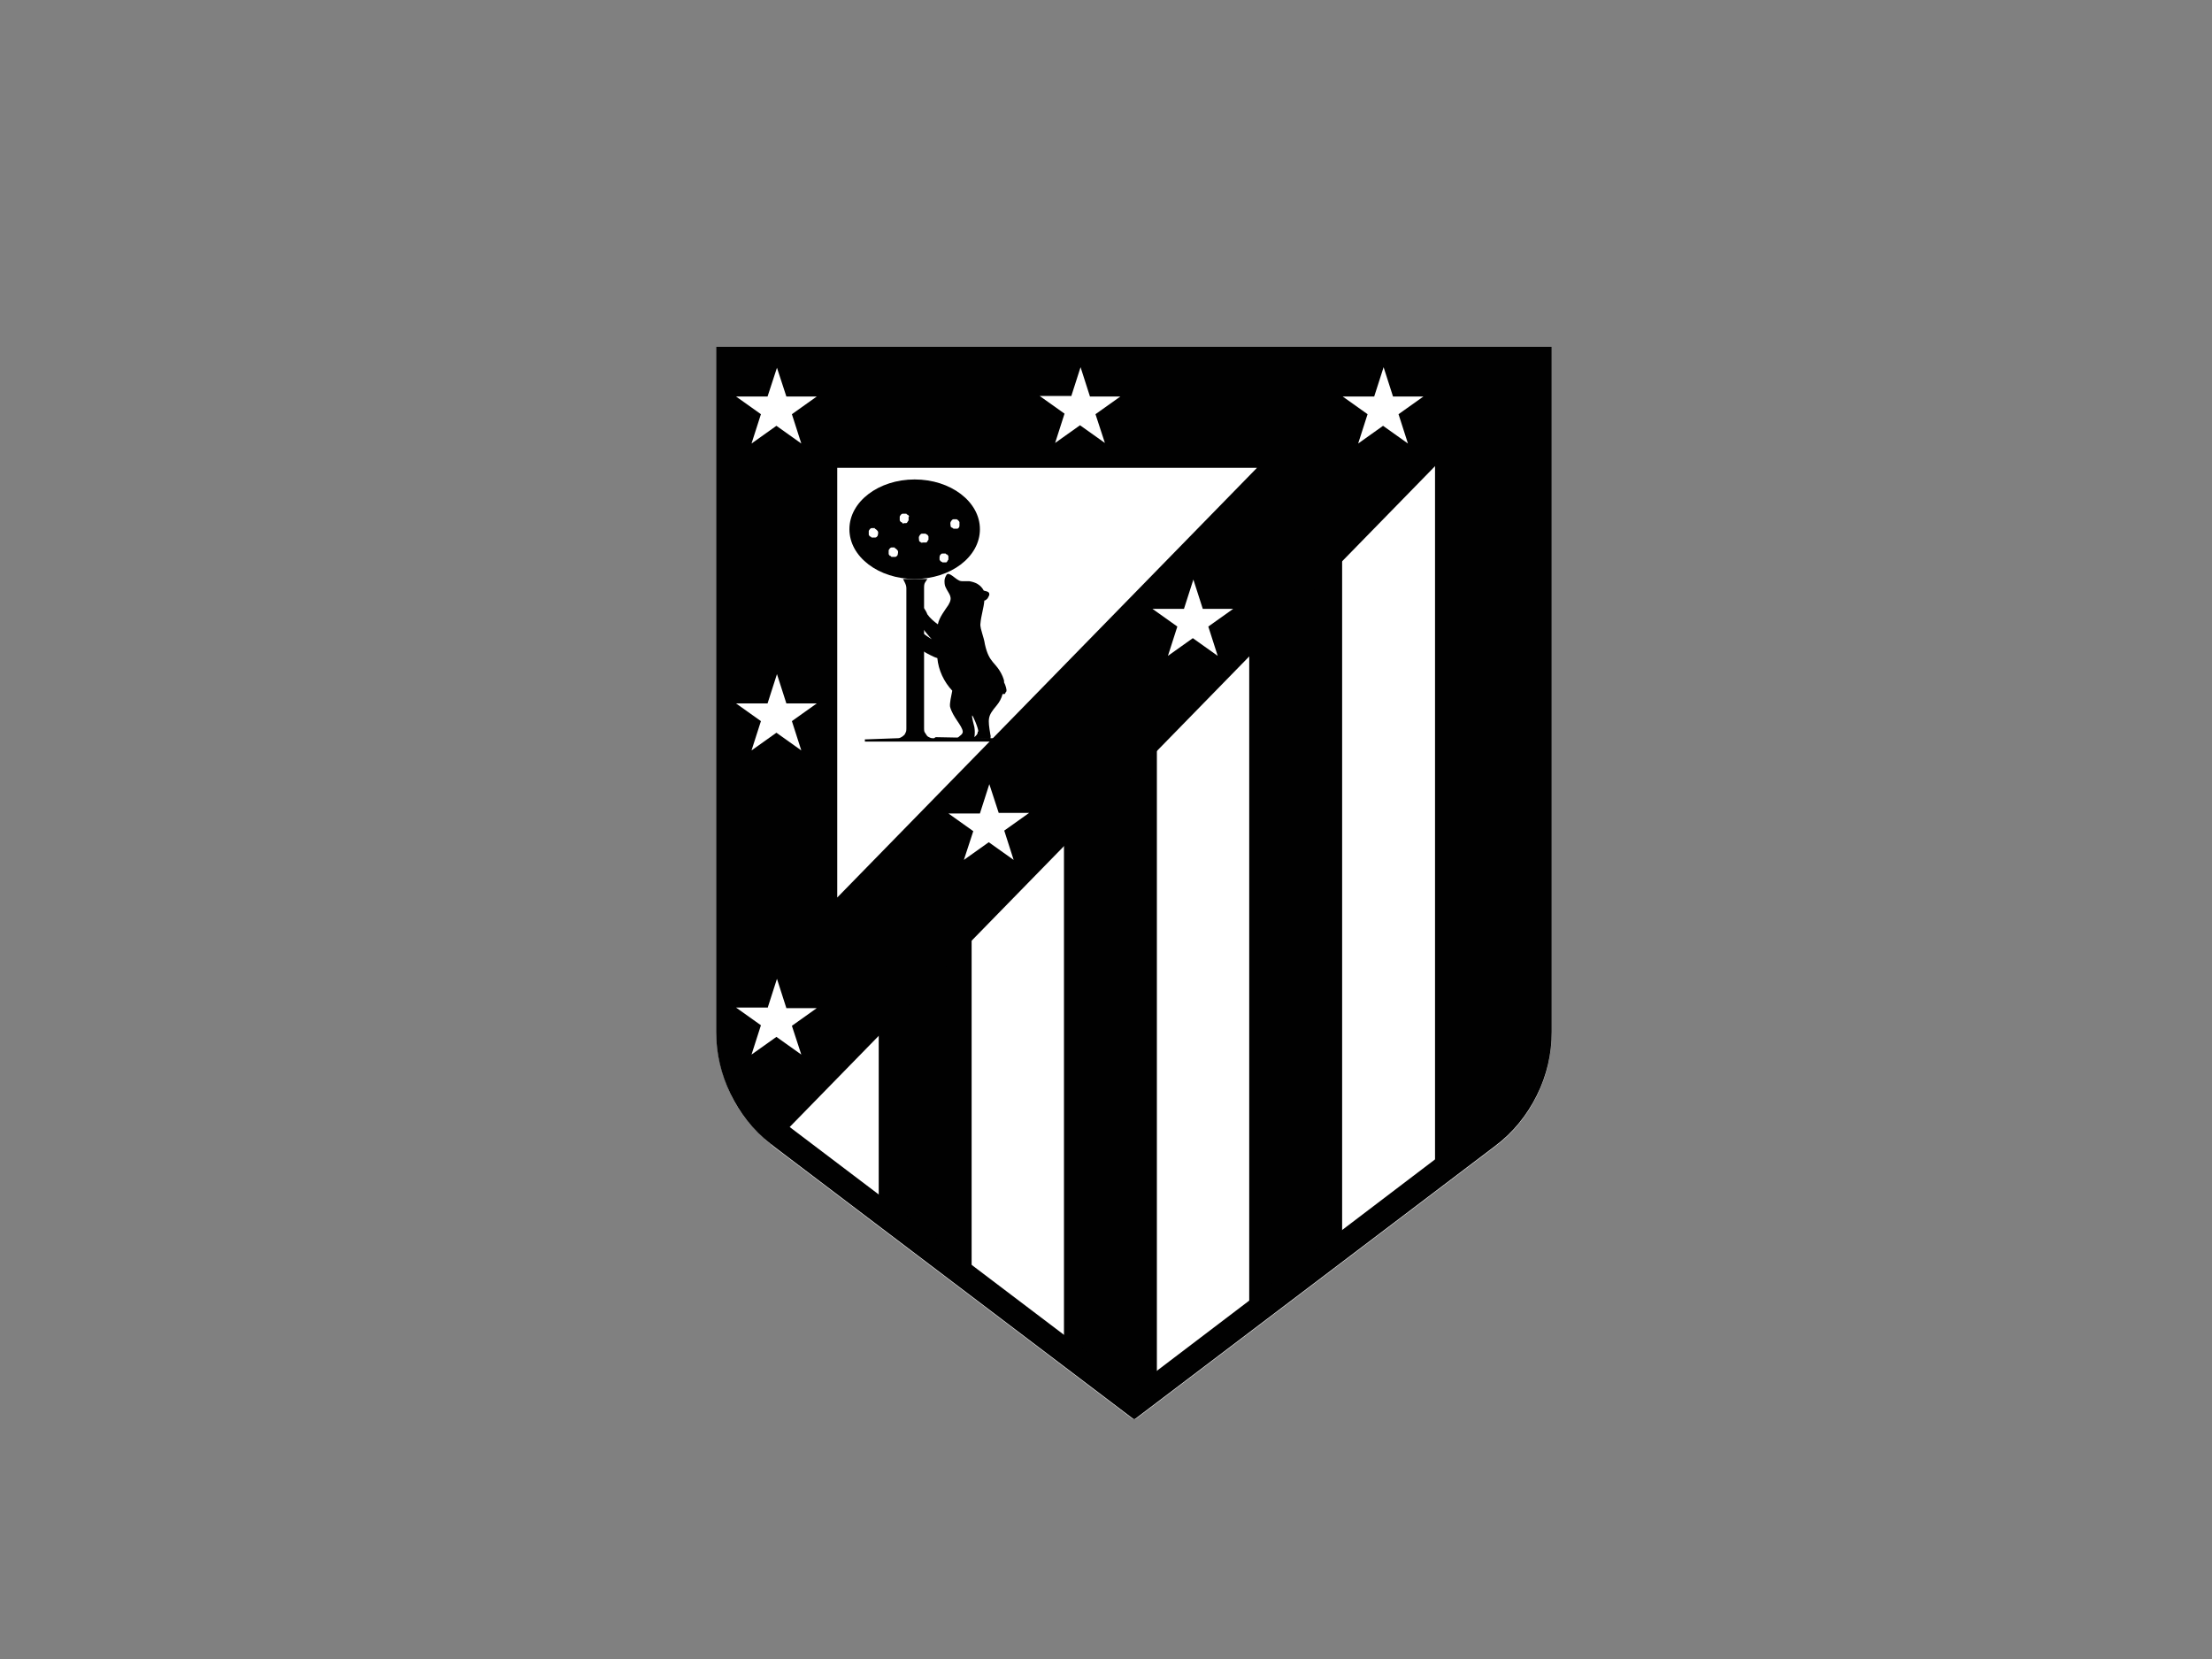 <svg xmlns="http://www.w3.org/2000/svg" xmlns:xlink="http://www.w3.org/1999/xlink" id="Camada_1" viewBox="0 0 400 300"><rect x="0" y="0" width="400" height="300" fill="#808080" stroke="none"/><defs><style>      .st0 {        fill: none;      }      .st1 {        fill: #010101;      }      .st2 {        fill: #fff;      }      .st3 {        clip-path: url(#clippath);      }    </style><clipPath id="clippath"><rect class="st0" x="129.5" y="62.7" width="151.1" height="193.9"></rect></clipPath></defs><g class="st3"><g><path class="st2" d="M280.5,62.7h-151v123.9c0,3.9,1,7.8,2.7,11.4s4.3,6.6,7.4,9.1l.2.2,65.3,49.5,65.3-49.5c3.2-2.4,5.7-5.5,7.5-9.1s2.7-7.5,2.7-11.5V62.7h-.1Z"></path><path class="st1" d="M242.7,101.1l-16.8,17.2v117.3l16.8-12.8v-121.8h0Z"></path><path class="st1" d="M259.5,210.1l8.1-6.1c5.3-4,8.7-10,8.7-16.6v-120.7l-16.8,17.1v126.2h0Z"></path><path class="st1" d="M175.7,229.1v-59.4l-16.8,17.2v29.4l16.8,12.7h0Z"></path><path class="st1" d="M209.2,248.3v-112.9l-16.8,17.2v89.2l12.7,9.6,4.2-3.1h0Z"></path><path class="st1" d="M280.5,62.7h-151v123.9c0,3.9.9,7.7,2.6,11.2,1.7,3.5,4.1,6.6,7.2,9,0,0,.2.2.3.2l.2.2,65.3,49.5,65.3-49.5c3.2-2.4,5.7-5.5,7.5-9.1s2.7-7.5,2.7-11.5V62.7h-.1ZM227.3,84.6l-75.9,77.7v-77.7h75.9ZM267.6,203.5l-62.5,47.5-62.3-47.2,133.2-136.4v119.2c0,3.3-.7,6.5-2.2,9.5-1.5,2.9-3.6,5.5-6.2,7.5h0Z"></path><path class="st2" d="M138.8,71.7l1.7-5.2,1.7,5.2h5.5l-4.5,3.2,1.7,5.3-4.5-3.2-4.5,3.2,1.7-5.3-4.5-3.2h5.7Z"></path><path class="st2" d="M193.7,71.7l1.7-5.3,1.7,5.3h5.5l-4.5,3.2,1.7,5.2-4.5-3.2-4.5,3.2,1.7-5.3-4.5-3.2h5.7Z"></path><path class="st2" d="M138.8,182.3l1.7-5.3,1.7,5.3h5.5l-4.5,3.2,1.7,5.2-4.5-3.2-4.5,3.2,1.7-5.3-4.5-3.2h5.7Z"></path><path class="st2" d="M138.8,127.2l1.7-5.3,1.7,5.3h5.5l-4.5,3.2,1.7,5.3-4.5-3.2-4.5,3.2,1.7-5.3-4.5-3.2h5.7Z"></path><path class="st2" d="M177.2,147.1l1.7-5.3,1.7,5.2h5.5l-4.5,3.2,1.7,5.3-4.5-3.2-4.5,3.2,1.7-5.2-4.5-3.2h5.7Z"></path><path class="st2" d="M214.1,110.1l1.7-5.3,1.7,5.3h5.5l-4.5,3.2,1.7,5.3-4.5-3.2-4.5,3.2,1.7-5.3-4.5-3.2h5.7Z"></path><path class="st2" d="M248.5,71.7l1.7-5.3,1.7,5.3h5.5l-4.5,3.2,1.7,5.3-4.5-3.2-4.5,3.2,1.7-5.3-4.5-3.2h5.7Z"></path><path class="st1" d="M181.6,123.4c0-.4-.2-.8-.3-1.1-1.2-2.7-2.4-2.2-3.2-5.8-.1-.7-.3-1.3-.5-2-.1-.4-.4-1.2-.3-1.8.1-1.3.6-2.8.7-4.1h0c.2,0,.4-.2.6-.4.1-.2.2-.4.3-.6,0-.4,0-.6-1-.8h0c-.6-1.1-1.5-1.5-2.6-1.7h-1.1c-.3,0-.6,0-.9-.2-.6-.3-1.7-1.5-2.1-1-.2.3-.4.7-.4,1.1s0,.8.2,1.2c.6,1.3,1.4,1.7.5,3.2-.6.9-1.7,2.3-1.9,3.5-.7-.5-1.4-1.1-1.9-1.8-.2-.5-.4-.9-.8-1.3v3.9c.5.6,1,1.3,1.6,1.9-.5-.3-1.1-.7-1.6-1.1v3.2c.4.3,1,.6,1.4.8.4.2.8.4,1.2.5.2,2.2,1.2,4.3,2.7,5.9-.2,1-.5,2.3-.4,2.9.5,1.9,2.2,3.4,2.3,4.5,0,.5-.5.7-.9,1.1h-.2c0,.1,6.1.2,6.1.2h0c0-.3.1-.5,0-.7-.5-3-.5-3.4,1.1-5.3.5-.6.9-1.3,1.1-2.1h.3s.2,0,.2-.2c0,0,.1-.2.2-.3v-.3c-.1-.6-.3-1.1-.6-1.6h0l.2.3ZM176.8,132.4c0,.4-.3.6-.6.9.1-.6.1-1.2,0-1.8-.1-.5-.5-1.8-.4-2.1,0-.3,1.2,2.4,1.1,2.9h-.1Z"></path><path class="st1" d="M168.9,133.5c-.2,0-.5,0-.7-.1s-.5-.2-.6-.4-.3-.4-.4-.6c-.1-.2-.1-.5-.1-.7v-25.3c0-.4,0-.8.2-1.1l.4-.6c-1.5,0-2.9,0-4.4,0l.3.6c.2.4.3.7.3,1.1v25.3c0,.2,0,.5-.1.7s-.2.5-.4.6c-.2.2-.4.3-.6.4-.2.1-.5.1-.7.1l-5.5.2h-.2v.4h22.7l.6-.6-10.5-.2h0l-.3.2Z"></path><path class="st1" d="M165.4,104.7c6.5,0,11.8-4,11.8-9s-5.3-9-11.8-9-11.8,4-11.8,9,5.3,9,11.8,9h0Z"></path><path class="st2" d="M161.8,99h-.6c-.2,0-.4.3-.5.5v.7c0,0,.1.2.2.3,0,0,.2,0,.3.2h.7c.2,0,.3-.2.4-.3,0,0,.1-.3.1-.5s0-.3-.2-.5-.2-.2-.4-.3h0Z"></path><path class="st2" d="M166.8,98.1h.6c.1,0,.2,0,.3-.2s.1-.2.2-.3v-.6c0,0-.1-.2-.2-.3s-.2,0-.3-.2h-.7c-.2,0-.4.3-.5.5s0,.5,0,.7.1.2.2.3.2,0,.3.2h0Z"></path><path class="st2" d="M172.5,95.6h.6c.2,0,.4-.3.4-.5v-.7c-.1-.2-.3-.4-.5-.5h-.6c-.2,0-.4.3-.5.5s0,.5,0,.7.1.2.2.3.2,0,.3.2h.1Z"></path><path class="st2" d="M158.2,95.5h-.6c-.2,0-.4.3-.5.5v.7c0,0,.1.2.2.3,0,0,.2,0,.3.2h.7c.2,0,.3-.2.4-.3,0,0,.1-.3.1-.5s0-.3-.2-.5-.2-.2-.4-.3h0Z"></path><path class="st2" d="M164.4,93.4c0,0-.1-.2-.2-.3,0,0-.2,0-.3-.2h-.7c-.2,0-.4.3-.5.5v.7c0,0,.1.2.2.3,0,0,.2,0,.3.2s.2,0,.3,0h.3c.1,0,.2,0,.3-.2,0,0,.1-.2.2-.3v-.6h0Z"></path><path class="st2" d="M170.3,101.7h.7c.1,0,.2,0,.3-.2s.1-.2.2-.3v-.6c0-.1-.1-.2-.2-.3s-.2,0-.3-.2h-.5c-.2,0-.3,0-.4.2-.1,0-.2.3-.2.4v.5c0,0,.1.2.2.3s.2,0,.3.2h-.1Z"></path></g></g></svg>